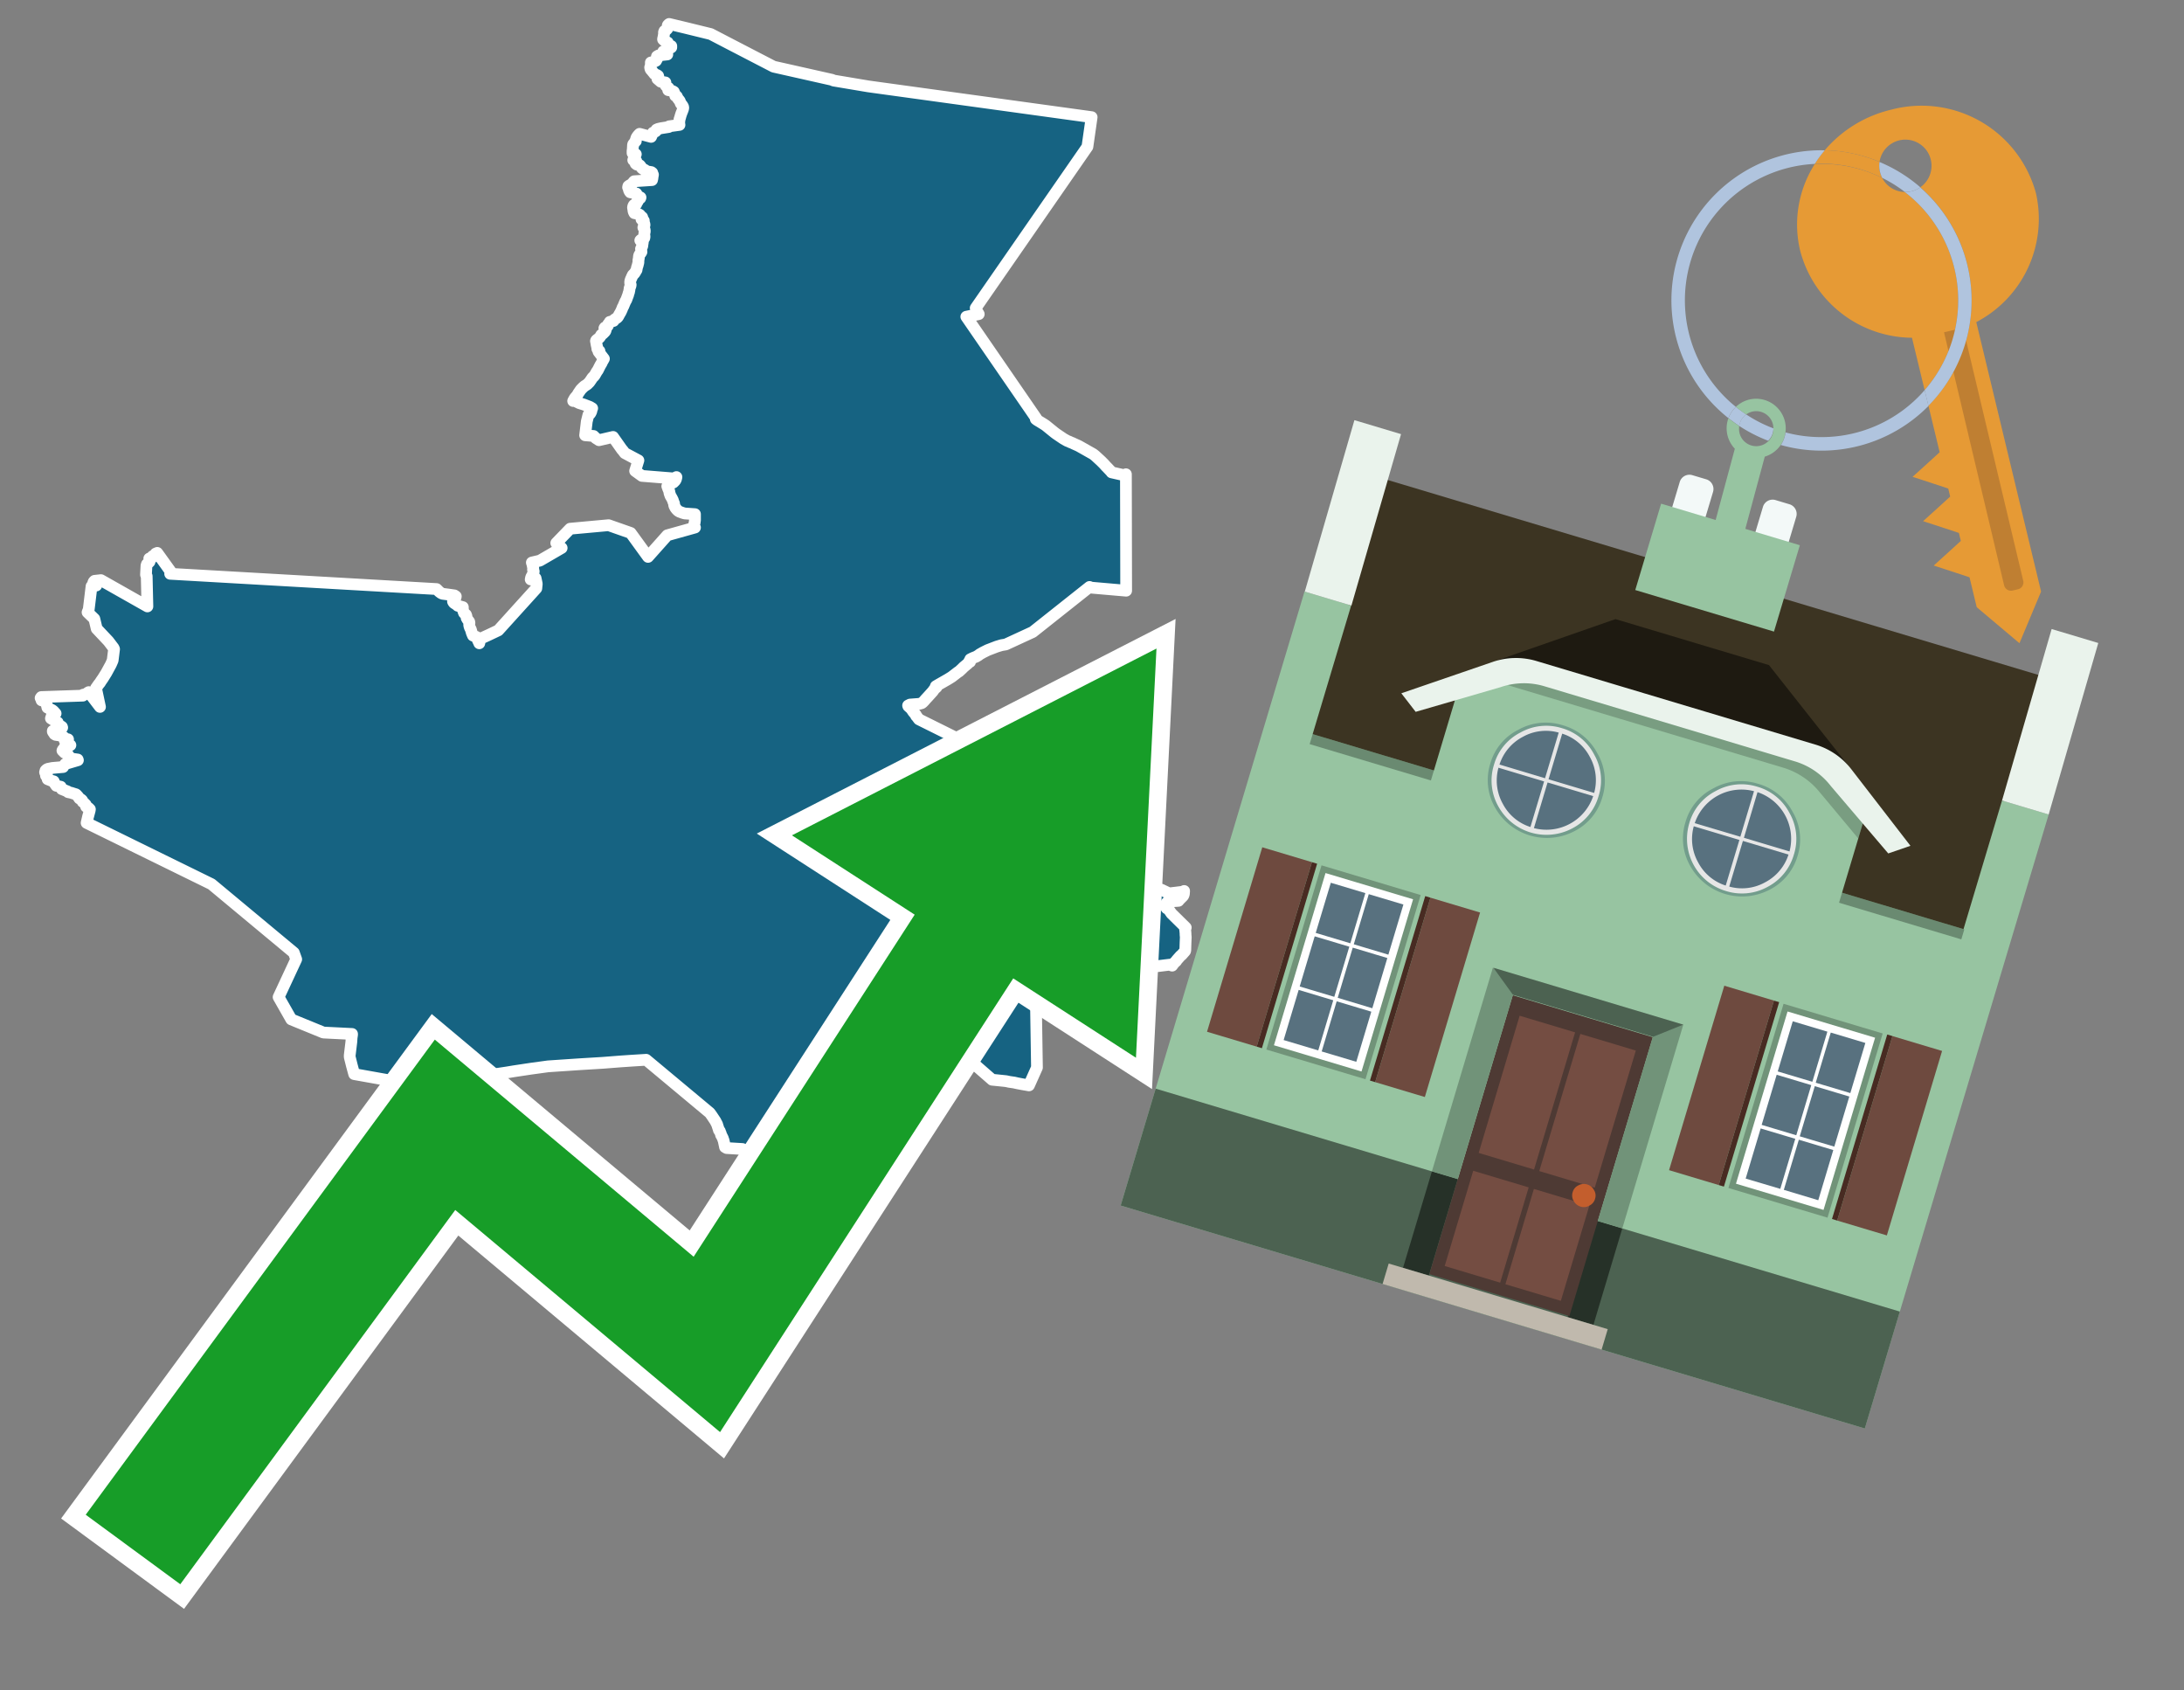 <svg id="Text" xmlns="http://www.w3.org/2000/svg" width="93.05" height="72" viewBox="0 0 93.05 72"><rect x="0" y="0" width="93.05" height="72" fill="#808080" stroke="none"/><polygon points="18.6,25.09 18.64,25.13 18.71,25.2 18.75,25.23 18.79,25.26 18.85,25.29 19.08,25.32 19.36,25.36 19.42,25.4 19.41,25.45 19.37,25.48 19.33,25.52 19.31,25.55 19.3,25.59 19.3,25.62 19.32,25.66 19.35,25.69 19.43,25.74 19.47,25.77 19.5,25.8 19.72,25.86 19.72,25.9 19.72,25.93 19.73,26 19.74,26.03 19.77,26.11 19.81,26.15 19.85,26.18 19.87,26.23 19.88,26.28 19.88,26.32 19.92,26.39 19.96,26.44 19.99,26.48 20,26.52 20,26.55 19.99,26.59 19.99,26.62 20,26.67 20.02,26.73 20.06,26.81 20.08,26.88 20.1,26.95 20.12,27 20.15,27.07 20.3,27.13 20.32,27.18 20.35,27.24 20.36,27.27 20.4,27.35 20.42,27.4 20.46,27.21 20.83,27.04 21.23,26.85 22.85,25.06 22.87,24.87 22.82,24.63 22.61,24.68 22.63,24.59 22.73,24.4 22.74,24.34 22.73,24.3 22.71,24.27 22.71,24.24 22.72,24.21 22.71,24.17 22.7,24.12 22.69,24.06 22.66,23.96 23,23.88 23.93,23.34 23.7,23.13 24.29,22.52 25.93,22.37 26.87,22.7 27.61,23.72 28.43,22.8 29.61,22.47 29.58,22.42 29.58,22.34 29.58,22.31 29.59,22.28 29.6,22.25 29.6,22.21 29.61,22.16 29.61,22.13 29.61,21.94 29.61,21.9 29.17,21.87 29.07,21.84 28.96,21.8 28.89,21.76 28.86,21.73 28.83,21.7 28.79,21.65 28.77,21.62 28.75,21.58 28.73,21.54 28.72,21.49 28.72,21.45 28.7,21.4 28.68,21.35 28.67,21.31 28.62,21.21 28.56,21.11 28.55,21.07 28.53,21.02 28.52,20.99 28.52,20.95 28.51,20.91 28.47,20.82 28.43,20.71 28.49,20.67 28.57,20.62 28.62,20.58 28.69,20.55 28.72,20.52 28.76,20.48 28.78,20.45 28.8,20.41 28.82,20.32 28.76,20.35 28.72,20.38 27.35,20.27 27.06,20.06 27.2,19.61 26.62,19.3 26.53,19.18 26.5,19.15 26.12,18.61 25.52,18.75 25.38,18.66 25.29,18.57 24.93,18.54 25,17.95 25.07,17.67 25.12,17.64 25.15,17.61 25.17,17.57 25.19,17.53 25.21,17.44 25.23,17.39 25.13,17.33 24.87,17.23 24.68,17.17 24.44,17.05 24.42,17.08 24.48,16.97 24.51,16.93 24.59,16.84 24.64,16.75 24.75,16.59 24.81,16.53 24.85,16.49 24.91,16.44 24.96,16.41 25.02,16.37 25.06,16.33 25.11,16.28 25.16,16.21 25.24,16.09 25.31,16.02 25.34,15.98 25.38,15.91 25.42,15.84 25.44,15.81 25.47,15.77 25.57,15.57 25.63,15.47 25.66,15.4 25.68,15.37 25.73,15.28 25.5,14.98 25.54,14.95 25.48,14.91 25.45,14.86 25.45,14.81 25.44,14.78 25.43,14.73 25.42,14.69 25.41,14.63 25.4,14.57 25.39,14.53 25.4,14.5 25.43,14.47 25.47,14.44 25.51,14.41 25.56,14.36 25.59,14.31 25.62,14.26 25.68,14.22 25.73,14.17 25.78,14.12 25.8,14.08 25.81,14.04 25.8,14.01 25.75,13.98 25.77,13.95 25.87,13.91 25.9,13.87 25.91,13.81 25.94,13.78 25.96,13.75 25.98,13.71 26.14,13.67 26.17,13.62 26.21,13.59 26.27,13.55 26.31,13.52 26.35,13.46 26.37,13.42 26.41,13.35 26.44,13.3 26.46,13.26 26.5,13.17 26.53,13.09 26.56,13.04 26.58,12.99 26.6,12.94 26.63,12.87 26.66,12.81 26.68,12.78 26.7,12.73 26.71,12.7 26.74,12.62 26.76,12.57 26.78,12.49 26.8,12.44 26.81,12.38 26.82,12.34 26.82,12.3 26.84,12.23 26.86,12.19 26.87,12.13 26.85,12.07 26.85,12.03 26.85,11.99 26.86,11.95 26.88,11.89 26.9,11.85 26.92,11.8 26.94,11.76 26.95,11.73 26.98,11.69 27.02,11.66 27.04,11.63 27.06,11.6 27.08,11.57 27.09,11.54 27.12,11.5 27.13,11.44 27.14,11.39 27.16,11.33 27.17,11.3 27.18,11.25 27.19,11.22 27.2,11.17 27.2,11.12 27.2,11.08 27.21,11.04 27.22,10.97 27.22,10.94 27.23,10.89 27.25,10.84 27.3,10.78 27.33,10.73 27.32,10.65 27.31,10.6 27.33,10.55 27.35,10.52 27.36,10.49 27.37,10.46 27.37,10.41 27.38,10.37 27.39,10.3 27.36,10.27 27.28,10.24 27.31,10.21 27.39,10.17 27.45,10.14 27.46,10.1 27.46,10.06 27.45,9.99 27.45,9.96 27.46,9.91 27.47,9.87 27.47,9.83 27.47,9.8 27.46,9.77 27.43,9.73 27.41,9.69 27.44,9.64 27.46,9.59 27.46,9.56 27.45,9.52 27.42,9.49 27.42,9.45 27.43,9.4 27.33,9.34 27.37,9.28 27.36,9.25 27.32,9.22 27.28,9.18 27.26,9.15 27.19,9.11 27.03,9.08 27,9.02 26.99,8.98 26.98,8.9 26.97,8.85 26.97,8.82 26.98,8.79 26.99,8.76 27.01,8.73 27.11,8.69 27.11,8.66 27.12,8.62 27.17,8.58 27.19,8.53 27.24,8.47 27.28,8.44 27.29,8.41 27.19,8.36 27.15,8.33 27.13,8.27 27.11,8.24 26.85,8.19 26.83,8.16 26.81,8.13 26.8,8.1 26.79,8.06 26.78,8.02 26.76,7.98 26.77,7.93 26.81,7.9 26.9,7.85 26.96,7.8 26.98,7.76 27.02,7.72 27.78,7.67 27.8,7.58 27.8,7.54 27.81,7.5 27.82,7.44 27.8,7.4 27.79,7.36 27.75,7.33 27.51,7.29 27.48,7.24 27.38,7.19 27.34,7.15 27.32,7.12 27.3,7.09 27.26,7.04 27.13,7.01 27.08,6.97 27.07,6.94 27.06,6.9 27.11,6.86 26.98,6.82 26.99,6.79 27,6.75 27.03,6.72 27.03,6.69 27.03,6.66 27.04,6.63 27.07,6.6 27.09,6.57 26.95,6.52 26.95,6.46 26.95,6.43 26.96,6.36 26.97,6.17 26.98,6.14 27.01,6.11 27.03,6.08 27.05,6.04 27.09,6.01 27.09,5.97 27.1,5.92 27.11,5.89 27.12,5.86 27.16,5.8 27.2,5.75 27.25,5.7 27.74,5.83 27.82,5.65 27.93,5.6 27.97,5.56 27.97,5.52 28.04,5.49 28.17,5.46 28.49,5.41 28.51,5.38 28.95,5.32 28.94,5.26 28.94,5.2 28.94,5.17 28.95,5.12 28.95,5.08 28.97,5.03 29,4.92 29.03,4.83 29.07,4.73 29.1,4.65 29.11,4.6 29.11,4.57 29.1,4.54 29.07,4.49 29.04,4.45 29.01,4.42 28.98,4.35 28.97,4.32 28.95,4.28 28.92,4.25 28.87,4.18 28.85,4.14 28.84,4.11 28.77,4.08 28.76,4.04 28.75,4 28.72,3.94 28.71,3.91 28.64,3.87 28.47,3.84 28.47,3.81 28.5,3.78 28.48,3.74 28.42,3.71 28.36,3.64 28.35,3.61 28.35,3.55 28.35,3.51 28.15,3.48 28.01,3.36 28.01,3.33 28.02,3.3 28.05,3.27 28.04,3.23 28,3.2 27.88,3.15 27.85,3.11 27.8,3.05 27.78,3.02 27.73,2.97 27.71,2.93 27.7,2.87 27.72,2.81 27.73,2.78 27.73,2.72 27.73,2.69 27.73,2.66 27.87,2.63 27.95,2.59 27.97,2.55 27.99,2.52 27.99,2.48 27.98,2.45 27.99,2.4 28.06,2.36 28.43,2.32 28.4,2.29 28.31,2.26 28.26,2.22 28.26,2.19 28.39,2.16 28.43,2.12 28.48,2.09 28.55,2.05 28.6,2.02 28.6,1.96 28.45,1.93 28.46,1.89 28.45,1.81 28.4,1.78 28.34,1.75 28.29,1.72 28.25,1.68 28.25,1.65 28.26,1.62 28.27,1.57 28.28,1.51 28.29,1.48 28.29,1.42 28.29,1.37 28.31,1.32 28.38,1.28 28.43,1.23 28.44,1.16 28.45,1.08 28.47,1.05 28.51,1.02 29.22,1.19 30.28,1.45 31.03,1.84 32.96,2.84 35.45,3.4 35.51,3.43 37,3.68 46.51,4.99 46.33,6.25 41.57,13.12 41.6,13.21 41.7,13.38 41.17,13.49 44.15,17.82 44.13,17.85 44.18,17.89 44.41,18.03 44.49,18.08 44.55,18.12 44.6,18.16 44.92,18.42 44.96,18.45 45,18.48 45.31,18.69 45.47,18.78 45.55,18.81 45.61,18.84 45.69,18.87 45.75,18.9 45.95,18.99 46.04,19.04 46.57,19.34 46.61,19.37 46.66,19.41 46.91,19.64 47.03,19.76 47.12,19.86 47.16,19.9 47.34,20.09 47.36,20.12 47.89,20.24 47.97,20.2 47.98,25.16 46.49,25.03 46.42,25 44,26.92 42.85,27.45 42.67,27.48 42.47,27.54 42.08,27.69 42.02,27.72 41.94,27.76 41.88,27.79 41.74,27.87 41.69,27.91 41.64,27.94 41.59,27.97 41.44,28.03 41.34,28.08 41.33,28.19 41.3,28.16 41.27,28.22 41.24,28.26 41.12,28.36 41.06,28.41 40.98,28.49 40.86,28.6 40.81,28.63 40.55,28.83 40.39,28.93 39.97,29.17 39.87,29.23 39.9,29.27 39.82,29.34 39.79,29.38 39.74,29.45 39.55,29.66 39.43,29.79 39.37,29.86 39.31,29.92 39.27,29.95 39.16,29.98 38.77,30.01 38.69,30.05 38.7,30.08 38.8,30.17 38.83,30.2 38.91,30.32 39.02,30.45 39.03,30.49 39.06,30.52 39.09,30.56 39.15,30.64 41.89,32 42.36,32.47 42.38,32.51 42.73,33.22 43.91,33.41 44.55,33.64 45.23,35.43 45.12,35.48 44.92,35.57 44.92,35.67 44.93,35.72 45.52,35.64 45.68,35.6 45.72,35.54 45.85,35.37 45.92,35.32 45.96,35.28 46,35.25 46.78,35.51 47.49,35.21 47.6,35.13 47.67,35.18 48.08,35.82 48.1,35.9 48.11,35.96 48.14,36.05 48.18,36.14 48.26,36.31 48.3,36.41 48.33,36.51 48.35,36.57 48.35,36.64 48.36,36.7 48.36,36.8 48.35,36.88 48.35,36.94 48.35,36.97 48.36,37 48.36,37.04 48.37,37.09 48.39,37.12 48.41,37.19 48.43,37.26 48.46,37.32 48.52,37.43 48.54,37.47 48.55,37.51 48.56,37.56 48.57,37.62 48.58,37.71 48.59,37.74 49.16,37.8 49.33,37.84 49.4,37.87 49.49,37.9 49.74,38.02 49.84,38.05 50.42,37.98 50.45,37.95 50.44,38.08 50.43,38.11 50.42,38.14 50.4,38.17 50.37,38.2 50.24,38.33 50.21,38.37 49.76,38.4 49.73,38.43 49.7,38.46 49.69,38.49 49.68,38.52 49.67,38.55 49.67,38.62 49.68,38.65 49.71,38.69 49.78,38.72 49.91,38.91 50.52,39.51 50.51,39.54 50.49,39.57 50.5,39.65 50.51,39.76 50.51,39.81 50.52,39.92 50.51,40.15 50.5,40.48 50.49,40.51 50.35,40.67 50.29,40.72 50.21,40.81 50.13,40.9 50.11,40.94 50.06,40.98 49.99,41.06 49.94,41.13 49.83,41.09 49.17,41.17 49.15,41.2 48.4,41.27 48.31,41.32 48.18,41.37 48.04,41.44 47.94,41.49 47.8,41.55 47.81,41.52 47.39,41.59 47.19,41.72 47.08,41.75 47,41.79 46.87,41.85 46.81,41.88 46.66,41.94 46.61,41.99 46.53,42.02 46.4,42.07 46.27,42.14 46.17,42.21 46.04,42.17 46.02,42.1 46.04,41.62 45.83,41.41 44.63,41.68 44.13,42.3 44.18,45.47 43.84,46.23 43.55,46.18 43.34,46.14 43.21,46.11 43,46.08 42.86,46.05 42.57,46.02 42.27,45.99 41.25,45.1 39.78,44.63 37.84,44.7 36.16,45.57 36.3,46.84 36.34,46.87 36.41,46.9 36.54,46.94 37,46.97 36.5,47.98 35.76,49.45 34.83,50.65 33.08,51 33.09,50.96 33.1,50.89 33.1,50.86 33.15,50.48 33.08,50.45 33.04,50.36 33.03,50.3 33.01,50.26 33,50.23 33,50.11 33,50.07 32.99,49.84 32.99,49.8 32.98,49.7 32.97,49.63 32.98,49.6 32.98,49.57 32.98,49.54 32.97,49.5 32.97,49.42 32.98,49.33 32.88,49.37 32.52,49.3 32.26,49.27 32.23,49.24 32.16,49.17 32.13,49.14 32.1,49.11 32.03,49.06 31.73,49 31.69,48.97 31.63,48.94 30.96,48.9 30.89,48.86 30.85,48.67 30.83,48.58 30.81,48.53 30.8,48.49 30.77,48.43 30.74,48.37 30.72,48.34 30.71,48.28 30.68,48.22 30.67,48.18 30.63,48.14 30.62,48.1 30.57,47.95 30.55,47.88 30.53,47.85 30.48,47.75 30.44,47.69 30.38,47.6 30.32,47.51 30.24,47.4 27.53,45.14 26.89,45.18 26.45,45.21 25.68,45.27 24.69,45.33 23.35,45.42 22.62,45.52 21.89,45.63 21.59,45.68 20.92,45.78 19.94,45.95 18,46.27 15.09,45.75 14.99,45.38 14.91,45.06 14.9,45.02 14.9,44.95 14.97,44.37 14.98,44.21 15,44.07 15,44.04 13.78,43.98 12.41,43.42 11.87,42.47 12.62,40.86 12.52,40.58 9.01,37.66 3.69,35.05 3.75,34.79 3.82,34.53 3.83,34.47 3.78,34.42 3.74,34.39 3.67,34.36 3.66,34.32 3.65,34.27 3.61,34.23 3.56,34.18 3.52,34.15 3.5,34.09 3.46,34.05 3.38,34.01 3.36,33.98 3.33,33.93 3.29,33.89 3.27,33.86 3.23,33.83 3.13,33.8 3.04,33.77 2.9,33.74 2.88,33.71 2.63,33.61 2.61,33.57 2.58,33.54 2.59,33.51 2.4,33.47 2.31,33.34 2.3,33.31 2.29,33.28 2.18,33.25 2.03,33.19 2.03,33.14 2.02,33.11 1.99,33.08 1.96,33.04 2,33.01 1.99,32.98 1.98,32.95 1.93,32.92 1.92,32.89 1.93,32.86 1.94,32.82 1.98,32.78 2.03,32.75 2.23,32.71 2.69,32.67 2.7,32.64 2.73,32.61 2.75,32.58 2.78,32.54 3.32,32.38 3.31,32.35 3.1,32.32 2.98,32.28 2.95,32.24 2.92,32.18 2.9,32.15 2.87,32.12 2.82,32.09 2.75,32.06 2.66,31.97 2.68,31.93 2.75,31.9 2.76,31.86 2.75,31.83 2.81,31.8 2.83,31.77 3,31.74 2.89,31.71 2.83,31.67 2.8,31.64 2.79,31.6 2.77,31.56 2.75,31.52 2.9,31.49 2.78,31.46 2.74,31.43 2.72,31.4 2.69,31.37 2.63,31.34 2.37,31.3 2.32,31.27 2.31,31.24 2.28,31.21 2.25,31.16 2.25,31.13 2.51,31.1 2.49,31.05 2.47,31.02 2.65,30.99 2.64,30.96 2.6,30.93 2.51,30.9 2.45,30.87 2.41,30.84 2.41,30.8 2.46,30.77 2.4,30.74 2.34,30.71 2.3,30.68 2.17,30.6 2.23,30.42 2.37,30.39 2.28,30.29 2.23,30.25 2.02,30.14 1.96,29.89 1.77,29.83 1.75,29.76 1.73,29.73 1.76,29.69 3.53,29.63 3.54,29.59 3.78,29.54 3.73,29.51 3.78,29.48 4.26,30.11 4.09,29.31 4.21,29.14 4.26,29.08 4.29,29.03 4.33,28.97 4.38,28.9 4.48,28.74 4.53,28.66 4.71,28.33 4.73,28.29 4.8,28.13 4.86,27.65 4.84,27.6 4.62,27.31 4.12,26.78 4.02,26.36 3.73,26.08 3.78,25.96 3.9,24.97 4.1,24.94 4.03,24.9 3.97,24.84 3.98,24.8 4,24.77 4.03,24.74 4.3,24.71 6.28,25.83 6.25,24.54 6.23,24.51 6.22,24.48 6.24,24.09 6.26,24.03 6.3,24 6.37,23.93 6.38,23.84 6.36,23.79 6.47,23.76 6.5,23.69 6.63,23.65 6.62,23.62 6.63,23.58 6.7,23.55 7.29,24.37 7.25,24.44 " fill="#166382" stroke="#fff" stroke-linejoin="round" stroke-width="0.5"/><polygon points="49.272 27.624 33.741 35.58 38.97 38.959 29.553 53.529 18.525 44.281 3.652 64.518 7.681 67.479 19.396 51.538 30.678 60.999 43.169 41.673 48.398 45.053 49.272 27.624" fill="none" stroke="#fff" stroke-miterlimit="10" stroke-width="1.5"/><polygon points="49.272 27.624 33.741 35.58 38.97 38.959 29.553 53.529 18.525 44.281 3.652 64.518 7.681 67.479 19.396 51.538 30.678 60.999 43.169 41.673 48.398 45.053 49.272 27.624" fill="#179d28"/><path d="M80.19,7.577a1.16,1.16,0,0,1-.094-.251,1.114,1.114,0,0,1-.018-.429A6.367,6.367,0,0,0,77.743,6.4a5.269,5.269,0,0,0-.423.577c.1,0,.192-.007.288-.007A5.794,5.794,0,0,1,80.19,7.577Z" fill="#e69a35"/><path d="M77.608,6.4A6.394,6.394,0,0,0,73.64,17.81a1.26,1.26,0,0,1,.317-.48A5.821,5.821,0,0,1,77.32,6.981a5.269,5.269,0,0,1,.423-.577Z" fill="#b0c4de"/><path d="M84.2,13.72a4.962,4.962,0,0,0,2.545-5.48,5.047,5.047,0,0,0-6.179-3.566A5.322,5.322,0,0,0,77.743,6.4a6.367,6.367,0,0,1,2.335.493,1.114,1.114,0,1,1,1.736,1.084,6.392,6.392,0,0,1,.347,9.3l.479,1.985-.438.4-.716.648.92.3.6.2.082.341-.438.4-.716.648.92.3.605.2.082.341-.438.4-.716.649.92.3.605.2.307,1.274,1.821,1.534.921-2.2Z" fill="#e69a35"/><path d="M81.154,8.179a1.115,1.115,0,0,1-.964-.6,5.794,5.794,0,0,0-2.582-.6c-.1,0-.192,0-.288.007a4.783,4.783,0,0,0-.625,3.685,4.962,4.962,0,0,0,4.765,3.715L82,16.617a5.82,5.82,0,0,0-.846-8.438Z" fill="#e69a35"/><path d="M74.1,18.142a6.386,6.386,0,0,0,1.232.63.73.73,0,0,0,.224-.527h0a5.783,5.783,0,0,1-1.159-.593A.733.733,0,0,0,74.1,18.142Z" fill="#b0c4de"/><path d="M74.4,17.652q-.228-.152-.44-.322a1.26,1.26,0,0,0-.317.48c.148.117.3.228.46.332A.733.733,0,0,1,74.4,17.652Z" fill="#b0c4de"/><path d="M74.824,16.984a1.257,1.257,0,0,0-.867.346c.141.114.288.222.44.322a.731.731,0,0,1,1.159.593h0a.732.732,0,1,1-1.463,0,.7.7,0,0,1,.007-.1c-.158-.1-.312-.215-.46-.332a1.258,1.258,0,0,0,.273,1.3l-.979,3.635,1.275.341.98-3.639a1.266,1.266,0,0,0,.681-.5,1.249,1.249,0,0,0,.2-.538,1.328,1.328,0,0,0,.012-.168A1.262,1.262,0,0,0,74.824,16.984Z" fill="#97c4a1"/><path d="M85.974,25.1l-.226.053a.3.3,0,0,1-.362-.223l-2.56-10.777.81-.193L86.2,24.736A.3.3,0,0,1,85.974,25.1Z" fill="#bf7f32"/><path d="M80.1,7.326a1.16,1.16,0,0,0,.094.251,5.833,5.833,0,0,1,.964.6,1.137,1.137,0,0,0,.287-.031,1.108,1.108,0,0,0,.373-.167A6.371,6.371,0,0,0,80.078,6.9,1.114,1.114,0,0,0,80.1,7.326Z" fill="#b0c4de"/><path d="M77.608,18.618a5.836,5.836,0,0,1-1.534-.2,1.24,1.24,0,0,1-.2.537,6.4,6.4,0,0,0,6.291-1.666L82,16.617A5.807,5.807,0,0,1,77.608,18.618Z" fill="#b0c4de"/><path d="M81.814,7.981a1.108,1.108,0,0,1-.373.167,1.137,1.137,0,0,1-.287.031A5.82,5.82,0,0,1,82,16.617l.161.667a6.392,6.392,0,0,0-.347-9.3Z" fill="#b0c4de"/><polygon points="83.79 39.753 55.78 31.364 58.988 20.404 86.964 28.783 83.79 39.753 83.79 39.753" fill="#3c3422" fill-rule="evenodd"/><polygon points="81.705 53.32 87.284 34.692 85.297 34.097 83.656 39.575 55.926 31.269 57.567 25.791 55.579 25.196 47.746 51.348 79.451 60.844 81.705 53.32" fill="#97c4a1" fill-rule="evenodd"/><rect x="69.522" y="21.148" width="0.444" height="28.983" transform="translate(15.592 92.226) rotate(-73.326)" opacity="0.3"/><polygon points="87.284 34.692 85.297 34.097 87.411 26.793 89.398 27.388 87.284 34.692 87.284 34.692" fill="#eaf3ec" fill-rule="evenodd"/><polygon points="57.578 25.794 55.591 25.199 57.705 17.896 59.692 18.491 57.578 25.794 57.578 25.794" fill="#eaf3ec" fill-rule="evenodd"/><polygon points="79.451 60.844 80.943 55.865 49.238 46.369 47.747 51.348 79.451 60.844 79.451 60.844" fill="#4c6251" fill-rule="evenodd"/><path d="M71.566,20.528l-.522,1.743,1.418.425.523-1.744a.432.432,0,0,0-.289-.536l-.593-.177A.431.431,0,0,0,71.566,20.528Z" fill="#f3f9f8" fill-rule="evenodd"/><path d="M75.111,21.589l-.522,1.743,1.418.425.522-1.743a.43.43,0,0,0-.289-.536l-.593-.178A.43.43,0,0,0,75.111,21.589Z" fill="#f3f9f8" fill-rule="evenodd"/><polygon points="75.368 28.329 68.829 26.37 63.807 28.121 78.733 32.591 75.368 28.329" fill="#1e1a11"/><polygon points="78.248 32.422 64.442 28.287 62.236 28.998 60.064 36.247 77.453 41.455 79.651 34.116 78.248 32.422" fill="#97c4a1"/><path d="M77.74,32.516S65.088,28.725,65,28.7l-.938.43,11.892,3.562a3.175,3.175,0,0,1,1.532,1l1.685,2.02.327-1.09Z" fill-rule="evenodd" opacity="0.2"/><path d="M77.35,31.716,65.458,28.154a3.041,3.041,0,0,0-1.854.037l-3.9,1.339.611.79,3.626-1.054a3.045,3.045,0,0,1,1.855-.037l10.673,3.2A3.028,3.028,0,0,1,78,33.477l2.45,2.874.945-.325-2.518-3.26A3.036,3.036,0,0,0,77.35,31.716Z" fill="#eaf3ec"/><polygon points="76.683 23.223 70.773 21.453 69.671 25.132 75.581 26.902 76.683 23.223 76.683 23.223" fill="#97c4a1" fill-rule="evenodd"/><g id="Symbol_9_0_Layer2_0_MEMBER_8_MEMBER_21_MEMBER_0_FILL" data-name="Symbol 9 0 Layer2 0 MEMBER 8 MEMBER 21 MEMBER 0 FILL"><path d="M66.584,30.892a2.39,2.39,0,0,0-1.891.189,2.317,2.317,0,0,0-1.2,1.448A2.345,2.345,0,0,0,63.7,34.4a2.528,2.528,0,0,0,3.367,1.008,2.339,2.339,0,0,0,1.2-1.447,2.313,2.313,0,0,0-.208-1.87A2.394,2.394,0,0,0,66.584,30.892Z" fill="#729d8c"/></g><g id="Symbol_9_0_Layer2_0_MEMBER_8_MEMBER_21_MEMBER_1_FILL" data-name="Symbol 9 0 Layer2 0 MEMBER 8 MEMBER 21 MEMBER 1 FILL"><path d="M66.547,31.016a2.241,2.241,0,0,0-1.769.185,2.213,2.213,0,0,0-1.127,1.376,2.239,2.239,0,0,0,.185,1.768,2.341,2.341,0,0,0,3.145.942,2.234,2.234,0,0,0,1.126-1.376,2.207,2.207,0,0,0-.185-1.768A2.237,2.237,0,0,0,66.547,31.016Z" fill="#e6e6e6"/></g><g id="Symbol_9_0_Layer2_0_MEMBER_8_MEMBER_21_MEMBER_2_MEMBER_0_FILL" data-name="Symbol 9 0 Layer2 0 MEMBER 8 MEMBER 21 MEMBER 2 MEMBER 0 FILL"><path d="M65.787,33.284,63.843,32.7a2.036,2.036,0,0,0,.186,1.539,2.015,2.015,0,0,0,1.175.986Z" fill="#58717f"/></g><g id="Symbol_9_0_Layer2_0_MEMBER_8_MEMBER_21_MEMBER_2_MEMBER_1_FILL" data-name="Symbol 9 0 Layer2 0 MEMBER 8 MEMBER 21 MEMBER 2 MEMBER 1 FILL"><path d="M65.827,33.148l.582-1.944a2.01,2.01,0,0,0-1.523.178,2.037,2.037,0,0,0-1,1.183Z" fill="#58717f"/></g><g id="Symbol_9_0_Layer2_0_MEMBER_8_MEMBER_21_MEMBER_2_MEMBER_2_FILL" data-name="Symbol 9 0 Layer2 0 MEMBER 8 MEMBER 21 MEMBER 2 MEMBER 2 FILL"><path d="M67.878,33.91l-1.943-.582-.582,1.944a2.1,2.1,0,0,0,2.525-1.362Z" fill="#58717f"/></g><g id="Symbol_9_0_Layer2_0_MEMBER_8_MEMBER_21_MEMBER_2_MEMBER_3_FILL" data-name="Symbol 9 0 Layer2 0 MEMBER 8 MEMBER 21 MEMBER 2 MEMBER 3 FILL"><path d="M66.558,31.249l-.582,1.943,1.943.582a2.031,2.031,0,0,0-.186-1.539A2.009,2.009,0,0,0,66.558,31.249Z" fill="#58717f"/></g><g id="Symbol_9_0_Layer2_0_MEMBER_8_MEMBER_21_MEMBER_0_FILL-2" data-name="Symbol 9 0 Layer2 0 MEMBER 8 MEMBER 21 MEMBER 0 FILL"><path d="M74.9,33.384a2.4,2.4,0,0,0-1.891.189,2.316,2.316,0,0,0-1.2,1.448,2.341,2.341,0,0,0,.209,1.87A2.527,2.527,0,0,0,75.387,37.9a2.345,2.345,0,0,0,1.2-1.447,2.314,2.314,0,0,0-.209-1.87A2.389,2.389,0,0,0,74.9,33.384Z" fill="#729d8c"/></g><g id="Symbol_9_0_Layer2_0_MEMBER_8_MEMBER_21_MEMBER_1_FILL-2" data-name="Symbol 9 0 Layer2 0 MEMBER 8 MEMBER 21 MEMBER 1 FILL"><path d="M74.867,33.508a2.239,2.239,0,0,0-1.768.185,2.21,2.21,0,0,0-1.127,1.376,2.316,2.316,0,0,0,1.564,2.883,2.261,2.261,0,0,0,1.765-.173A2.237,2.237,0,0,0,76.428,36.4a2.209,2.209,0,0,0-.185-1.769A2.239,2.239,0,0,0,74.867,33.508Z" fill="#e6e6e6"/></g><g id="Symbol_9_0_Layer2_0_MEMBER_8_MEMBER_21_MEMBER_2_MEMBER_0_FILL-2" data-name="Symbol 9 0 Layer2 0 MEMBER 8 MEMBER 21 MEMBER 2 MEMBER 0 FILL"><path d="M74.107,35.776l-1.943-.582a2.031,2.031,0,0,0,.186,1.539,2.009,2.009,0,0,0,1.175.986Z" fill="#58717f"/></g><g id="Symbol_9_0_Layer2_0_MEMBER_8_MEMBER_21_MEMBER_2_MEMBER_1_FILL-2" data-name="Symbol 9 0 Layer2 0 MEMBER 8 MEMBER 21 MEMBER 2 MEMBER 1 FILL"><path d="M74.148,35.64,74.73,33.7a2.1,2.1,0,0,0-2.525,1.362Z" fill="#58717f"/></g><g id="Symbol_9_0_Layer2_0_MEMBER_8_MEMBER_21_MEMBER_2_MEMBER_2_FILL-2" data-name="Symbol 9 0 Layer2 0 MEMBER 8 MEMBER 21 MEMBER 2 MEMBER 2 FILL"><path d="M76.2,36.4l-1.943-.582-.582,1.944a2.015,2.015,0,0,0,1.523-.178A2.036,2.036,0,0,0,76.2,36.4Z" fill="#58717f"/></g><g id="Symbol_9_0_Layer2_0_MEMBER_8_MEMBER_21_MEMBER_2_MEMBER_3_FILL-2" data-name="Symbol 9 0 Layer2 0 MEMBER 8 MEMBER 21 MEMBER 2 MEMBER 3 FILL"><path d="M74.879,33.741,74.3,35.684l1.943.582a2.1,2.1,0,0,0-1.361-2.525Z" fill="#58717f"/></g><polygon points="51.426 43.946 53.542 44.58 55.896 36.723 53.78 36.089 51.426 43.946 51.426 43.946" fill="#6e4a3f" fill-rule="evenodd"/><polygon points="53.542 44.58 53.764 44.647 56.117 36.789 55.896 36.723 53.542 44.58 53.542 44.58" fill="#482b22" fill-rule="evenodd"/><polygon points="60.706 46.726 58.59 46.092 60.943 38.235 63.059 38.868 60.706 46.726 60.706 46.726" fill="#6e4a3f" fill-rule="evenodd"/><polygon points="58.59 46.092 58.368 46.026 60.722 38.168 60.943 38.235 58.59 46.092 58.59 46.092" fill="#482b22" fill-rule="evenodd"/><rect x="53.146" y="39.209" width="8.19" height="4.408" transform="translate(1.145 84.365) rotate(-73.326)" fill="#719379"/><polygon points="60.205 38.304 56.474 37.187 54.277 44.522 58.008 45.639 60.205 38.304 60.205 38.304" fill="#fff" fill-rule="evenodd"/><path d="M59.792,38.527l-.64,2.136-1.474-.442.639-2.135,1.475.441Zm-1.621-.485-.64,2.136-1.474-.442L56.7,37.6l1.474.442Zm-2.158,1.84,1.475.441-.64,2.136-1.474-.441.639-2.136Zm-.683,2.282,1.474.441-.639,2.136L54.69,44.3l.64-2.135Zm.981,2.621.639-2.136,1.475.442-.64,2.135-1.474-.441Zm2.158-1.84L56.994,42.5l.64-2.136,1.474.442-.639,2.136Z" fill="#58717f" fill-rule="evenodd"/><polygon points="80.39 52.621 78.274 51.988 80.628 44.13 82.743 44.764 80.39 52.621 80.39 52.621" fill="#6e4a3f" fill-rule="evenodd"/><polygon points="78.274 51.988 78.053 51.921 80.406 44.064 80.628 44.13 78.274 51.988 78.274 51.988" fill="#482b22" fill-rule="evenodd"/><polygon points="71.111 49.842 73.227 50.476 75.58 42.619 73.464 41.985 71.111 49.842 71.111 49.842" fill="#6e4a3f" fill-rule="evenodd"/><polygon points="73.227 50.476 73.448 50.542 75.802 42.685 75.58 42.619 73.227 50.476 73.227 50.476" fill="#482b22" fill-rule="evenodd"/><rect x="72.83" y="45.105" width="8.19" height="4.408" transform="translate(9.534 107.426) rotate(-73.326)" fill="#719379"/><polygon points="76.159 43.083 79.889 44.2 77.692 51.535 73.962 50.418 76.159 43.083 76.159 43.083" fill="#fff" fill-rule="evenodd"/><path d="M76.381,43.5l1.475.442-.64,2.135-1.475-.441.64-2.136ZM78,43.981l1.474.442-.64,2.136-1.474-.442L78,43.981Zm.791,2.724-.64,2.135L76.679,48.4l.64-2.136,1.474.442Zm-.684,2.282-.639,2.135L76,50.68l.64-2.135,1.474.442Zm-2.26,1.65L74.375,50.2l.639-2.135,1.475.441-.64,2.136Zm-.791-2.724.64-2.135,1.474.441-.639,2.136-1.475-.442Z" fill="#58717f" fill-rule="evenodd"/><polygon points="67.888 56.431 69.118 52.323 68.019 51.994 66.789 56.102 67.888 56.431 67.888 56.431" fill="#263128" fill-rule="evenodd"/><polygon points="60.877 54.331 62.108 50.223 61.007 49.894 59.776 54.002 60.877 54.331 60.877 54.331" fill="#263128" fill-rule="evenodd"/><g id="Symbol_9_0_Layer2_0_MEMBER_8_MEMBER_12_MEMBER_0_FILL" data-name="Symbol 9 0 Layer2 0 MEMBER 8 MEMBER 12 MEMBER 0 FILL"><path d="M70.418,44.178l-5.965-1.786L60.9,54.27l5.964,1.786Z" fill="#4e3a34"/></g><g id="Symbol_9_0_Layer2_0_MEMBER_8_MEMBER_12_MEMBER_1_MEMBER_0_FILL" data-name="Symbol 9 0 Layer2 0 MEMBER 8 MEMBER 12 MEMBER 1 MEMBER 0 FILL"><path d="M65.358,49.815l1.75-5.843-2.363-.708L63,49.107Z" fill="#744d42"/></g><g id="Symbol_9_0_Layer2_0_MEMBER_8_MEMBER_12_MEMBER_1_MEMBER_1_FILL" data-name="Symbol 9 0 Layer2 0 MEMBER 8 MEMBER 12 MEMBER 1 MEMBER 1 FILL"><path d="M67.331,44.039l-1.75,5.842,2.364.708,1.75-5.842Z" fill="#744d42"/></g><g id="Symbol_9_0_Layer2_0_MEMBER_8_MEMBER_12_MEMBER_2_MEMBER_0_FILL" data-name="Symbol 9 0 Layer2 0 MEMBER 8 MEMBER 12 MEMBER 2 MEMBER 0 FILL"><path d="M63.915,54.633l1.215-4.058-2.363-.707-1.215,4.057Z" fill="#744d42"/></g><g id="Symbol_9_0_Layer2_0_MEMBER_8_MEMBER_12_MEMBER_2_MEMBER_1_FILL" data-name="Symbol 9 0 Layer2 0 MEMBER 8 MEMBER 12 MEMBER 2 MEMBER 1 FILL"><path d="M66.5,55.407l1.215-4.057-2.363-.708L64.138,54.7Z" fill="#744d42"/></g><g id="Symbol_9_0_Layer2_0_MEMBER_8_MEMBER_13_FILL" data-name="Symbol 9 0 Layer2 0 MEMBER 8 MEMBER 13 FILL"><path d="M67.959,51.058a.439.439,0,0,0-.045-.367.487.487,0,0,0-.669-.2.445.445,0,0,0-.239.282.457.457,0,0,0,.041.378.481.481,0,0,0,.293.242.459.459,0,0,0,.377-.042A.453.453,0,0,0,67.959,51.058Z" fill="#c35e2d"/></g><g id="Symbol_9_0_Layer2_0_MEMBER_8_MEMBER_14_FILL" data-name="Symbol 9 0 Layer2 0 MEMBER 8 MEMBER 14 FILL"><path d="M64.557,42.047l-.951-.833-2.6,8.68,1.1.329Z" fill="#719379"/></g><g id="Symbol_9_0_Layer2_0_MEMBER_8_MEMBER_15_FILL" data-name="Symbol 9 0 Layer2 0 MEMBER 8 MEMBER 15 FILL"><path d="M71.718,43.643l-1.2.19L68.072,52.01l1.046.313Z" fill="#719379"/></g><g id="Symbol_9_0_Layer2_0_MEMBER_8_MEMBER_16_FILL" data-name="Symbol 9 0 Layer2 0 MEMBER 8 MEMBER 16 FILL"><path d="M63.627,41.22l.836,1.156,5.961,1.786,1.294-.519Z" fill="#4c6251"/></g><polygon points="58.905 54.69 59.166 53.819 68.498 56.614 68.237 57.485 58.905 54.69 58.905 54.69" fill="#c0b9ad" fill-rule="evenodd"/></svg>